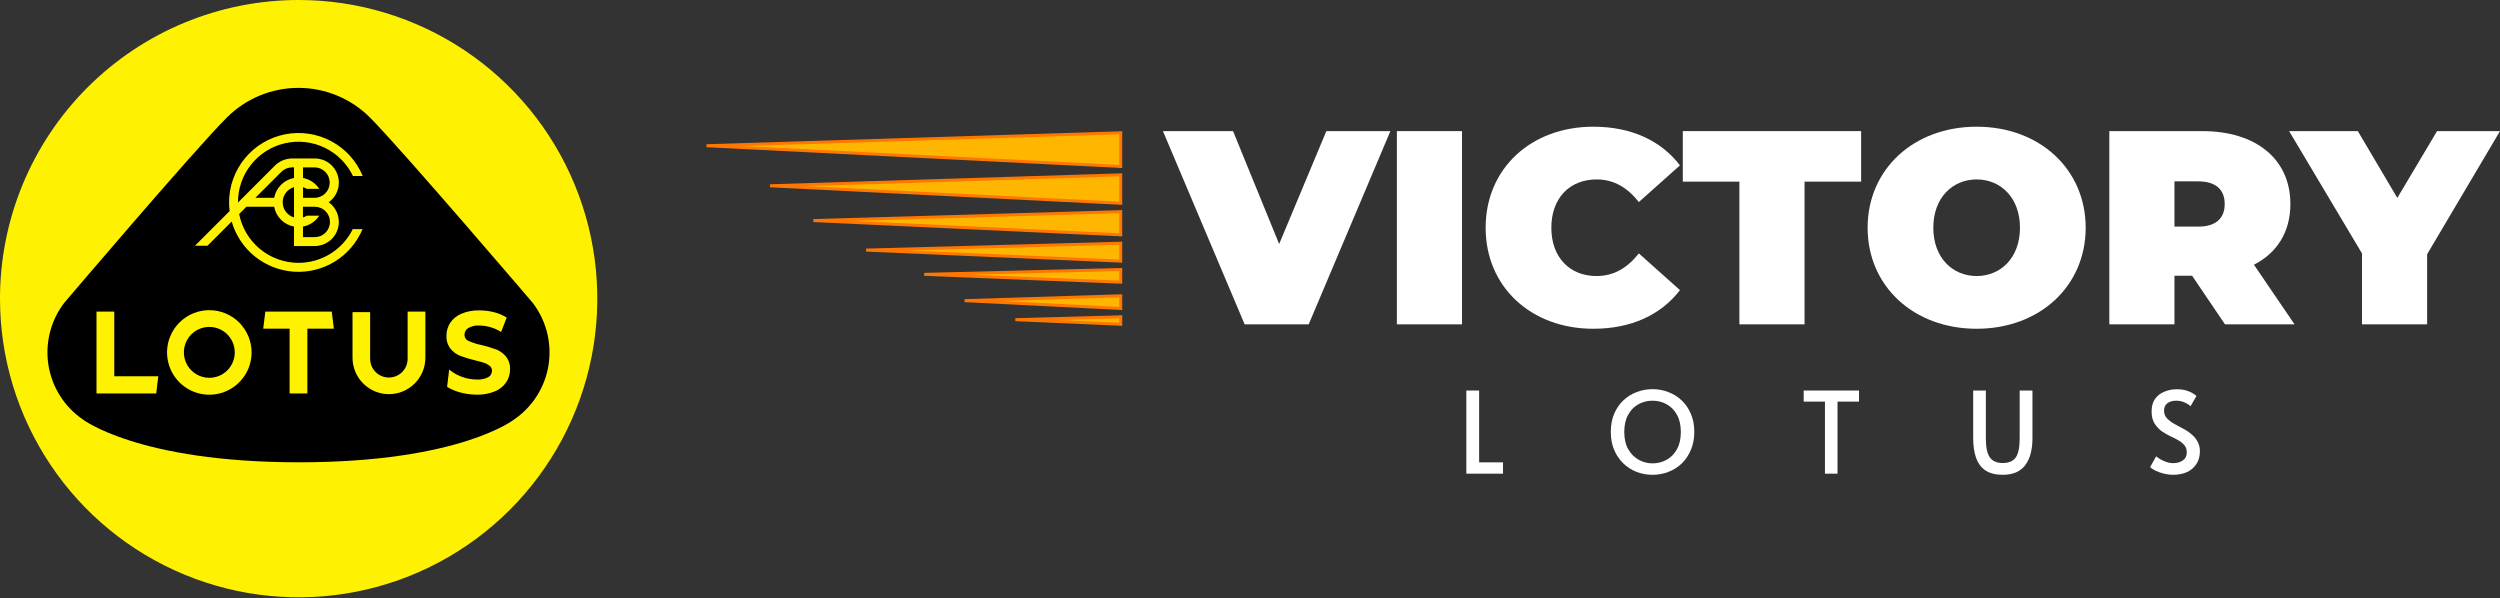 <svg width="418" height="100" viewBox="0 0 418 100" fill="none" xmlns="http://www.w3.org/2000/svg">
<rect x="0" y="0" width="418" height="100" fill="#333333" stroke="none"/>
<path d="M49.935 0C59.811 0 69.466 2.929 77.677 8.416C85.889 13.902 92.29 21.701 96.069 30.826C99.849 39.95 100.837 49.99 98.911 59.677C96.984 69.363 92.228 78.261 85.245 85.245C78.261 92.228 69.363 96.984 59.677 98.911C49.99 100.837 39.95 99.849 30.826 96.069C21.701 92.29 13.902 85.889 8.416 77.677C2.929 69.466 0 59.811 0 49.935C0 36.691 5.261 23.99 14.626 14.626C23.99 5.261 36.691 0 49.935 0Z" fill="#FFF200"/>
<path d="M10.77 50.599C9.642 52.06 8.822 53.735 8.362 55.522C7.902 57.31 7.81 59.172 8.093 60.996C8.376 62.82 9.027 64.567 10.008 66.132C10.988 67.696 12.276 69.044 13.794 70.094C13.794 70.094 23.032 77.297 50.007 77.297C76.982 77.297 86.019 70.094 86.019 70.094C87.537 69.044 88.825 67.697 89.805 66.133C90.785 64.569 91.437 62.822 91.72 60.998C92.003 59.175 91.911 57.313 91.451 55.525C90.991 53.738 90.172 52.063 89.043 50.603C89.043 50.603 67.085 24.887 61.87 19.663L61.855 19.648C60.285 18.077 58.42 16.831 56.368 15.98C54.316 15.13 52.117 14.692 49.896 14.692C47.674 14.692 45.475 15.13 43.423 15.98C41.371 16.831 39.506 18.077 37.936 19.648L37.924 19.661C32.677 24.848 10.77 50.599 10.77 50.599Z" fill="black"/>
<path d="M84.599 59.602C84.161 59.082 83.6 58.68 82.967 58.433C82.165 58.136 81.347 57.889 80.515 57.693C79.778 57.544 79.06 57.319 78.37 57.021C78.161 56.94 77.981 56.796 77.856 56.61C77.73 56.424 77.664 56.203 77.667 55.979C77.665 55.755 77.72 55.535 77.826 55.339C77.933 55.142 78.087 54.976 78.275 54.855C78.846 54.528 79.501 54.379 80.156 54.427C81.441 54.449 82.695 54.819 83.785 55.498L84.722 53.102C84.076 52.693 83.368 52.39 82.626 52.206C81.825 51.999 81 51.895 80.173 51.897C79.13 51.867 78.092 52.059 77.129 52.461C76.372 52.777 75.724 53.308 75.265 53.989C74.855 54.63 74.64 55.378 74.649 56.14C74.609 56.924 74.852 57.696 75.333 58.317C75.766 58.847 76.328 59.255 76.966 59.504C77.767 59.802 78.585 60.049 79.417 60.245C80.066 60.401 80.581 60.544 80.962 60.673C81.304 60.782 81.623 60.957 81.898 61.188C82.015 61.288 82.108 61.411 82.171 61.551C82.233 61.691 82.264 61.843 82.261 61.996C82.262 62.212 82.205 62.424 82.097 62.61C81.988 62.797 81.832 62.951 81.644 63.057C81.057 63.364 80.397 63.502 79.736 63.457C78.945 63.454 78.16 63.322 77.412 63.066C76.695 62.834 76.02 62.485 75.415 62.035L75.104 61.785L74.754 64.674C75.363 65.057 76.024 65.351 76.717 65.548C77.692 65.841 78.704 65.989 79.722 65.987C80.768 66.016 81.808 65.824 82.774 65.423C83.537 65.107 84.19 64.576 84.656 63.895C85.07 63.261 85.287 62.519 85.28 61.763C85.319 60.984 85.075 60.218 84.592 59.607L84.599 59.602Z" fill="#FFF200"/>
<path d="M34.998 51.861C33.6 51.861 32.234 52.276 31.072 53.052C29.909 53.829 29.003 54.933 28.469 56.224C27.934 57.515 27.794 58.936 28.067 60.307C28.339 61.678 29.012 62.937 30.001 63.926C30.989 64.914 32.248 65.587 33.619 65.86C34.99 66.132 36.411 65.992 37.702 65.457C38.993 64.923 40.097 64.017 40.874 62.855C41.65 61.693 42.065 60.326 42.065 58.928C42.065 57.054 41.32 55.257 39.995 53.931C38.67 52.606 36.872 51.861 34.998 51.861ZM34.998 63.17C34.156 63.17 33.333 62.921 32.633 62.453C31.933 61.986 31.388 61.321 31.066 60.543C30.744 59.766 30.66 58.91 30.824 58.084C30.988 57.259 31.393 56.501 31.988 55.905C32.584 55.31 33.342 54.905 34.167 54.741C34.993 54.577 35.849 54.661 36.626 54.983C37.404 55.305 38.069 55.85 38.536 56.55C39.004 57.25 39.253 58.073 39.253 58.915C39.253 60.043 38.805 61.126 38.007 61.924C37.209 62.722 36.126 63.17 34.998 63.17Z" fill="#FFF200"/>
<path d="M68.155 52.095V59.898C68.167 60.317 68.095 60.735 67.943 61.125C67.79 61.516 67.561 61.872 67.269 62.173C66.977 62.473 66.627 62.712 66.241 62.876C65.855 63.039 65.44 63.123 65.021 63.123C64.602 63.123 64.186 63.039 63.8 62.876C63.414 62.712 63.065 62.473 62.772 62.173C62.48 61.872 62.251 61.516 62.099 61.125C61.947 60.735 61.874 60.317 61.886 59.898V52.187H58.942V59.898C58.965 61.498 59.617 63.025 60.757 64.149C61.896 65.272 63.432 65.902 65.033 65.902C66.633 65.902 68.169 65.272 69.308 64.149C70.448 63.025 71.1 61.498 71.123 59.898V52.095H68.155Z" fill="#FFF200"/>
<path d="M55.472 52.095H44.362L44.01 54.953H48.422V65.786H51.393V54.953H55.817L55.472 52.095Z" fill="#FFF200"/>
<path d="M26.464 62.909H19.106V52.095H16.135V65.782H26.122L26.464 62.909Z" fill="#FFF200"/>
<path d="M49.91 43.948C47.565 43.947 45.294 43.132 43.484 41.643C41.674 40.153 40.437 38.081 39.985 35.781L41.201 34.565H45.837C45.99 35.389 46.389 36.147 46.981 36.74C47.573 37.333 48.331 37.732 49.154 37.885V41.138H52.617C53.473 41.139 54.307 40.867 54.998 40.363C55.689 39.859 56.202 39.148 56.462 38.333C56.722 37.517 56.716 36.641 56.444 35.829C56.173 35.018 55.651 34.314 54.953 33.819C55.652 33.324 56.175 32.619 56.447 31.806C56.719 30.994 56.725 30.116 56.465 29.3C56.205 28.484 55.692 27.772 55 27.266C54.309 26.761 53.474 26.489 52.617 26.49H48.902C47.805 26.488 46.752 26.918 45.97 27.687L39.789 33.867V33.833C39.784 31.539 40.558 29.312 41.986 27.517C43.413 25.722 45.407 24.466 47.643 23.953C49.878 23.441 52.221 23.704 54.287 24.699C56.354 25.694 58.02 27.361 59.014 29.428H60.647C59.624 26.943 57.77 24.89 55.402 23.618C53.035 22.347 50.299 21.937 47.662 22.457C45.025 22.978 42.651 24.397 40.944 26.473C39.237 28.549 38.303 31.152 38.301 33.84C38.301 34.325 38.332 34.81 38.392 35.292L32.6 41.084H34.699L38.74 37.043C39.404 39.355 40.769 41.404 42.648 42.907C44.526 44.41 46.825 45.291 49.226 45.431C51.628 45.571 54.013 44.961 56.053 43.686C58.093 42.411 59.686 40.534 60.613 38.314H58.98C58.145 40.005 56.853 41.428 55.252 42.424C53.65 43.419 51.802 43.947 49.916 43.947L49.91 43.948ZM47.266 33.821C47.266 33.252 47.451 32.698 47.792 32.242C48.133 31.785 48.612 31.451 49.158 31.29V36.353C48.613 36.191 48.134 35.858 47.793 35.403C47.452 34.948 47.267 34.395 47.266 33.826V33.821ZM55.169 37.109C55.169 37.783 54.901 38.429 54.425 38.906C53.949 39.382 53.302 39.65 52.629 39.65H50.657V37.886C51.212 37.783 51.739 37.568 52.207 37.254C52.675 36.941 53.074 36.534 53.38 36.061H51.303C51.101 36.188 50.883 36.287 50.655 36.354V34.569H52.626C52.961 34.569 53.292 34.634 53.601 34.762C53.91 34.89 54.191 35.077 54.427 35.314C54.663 35.551 54.851 35.832 54.978 36.141C55.106 36.45 55.171 36.781 55.17 37.116L55.169 37.109ZM50.652 31.288C50.88 31.358 51.098 31.456 51.3 31.583H53.385C53.079 31.11 52.68 30.703 52.212 30.39C51.744 30.076 51.217 29.861 50.662 29.758V27.985H52.639C53.304 28 53.937 28.275 54.403 28.75C54.868 29.226 55.129 29.866 55.129 30.531C55.129 31.197 54.868 31.836 54.403 32.312C53.937 32.788 53.304 33.062 52.639 33.077H50.667V31.29L50.652 31.288ZM47.023 28.748C47.527 28.256 48.203 27.981 48.907 27.983H49.157V29.758C48.333 29.911 47.575 30.31 46.983 30.903C46.391 31.495 45.992 32.254 45.84 33.077H42.697L47.023 28.748Z" fill="#FFF200"/>
<path d="M417.999 21.923L405.815 42.507V54.229H394.923V42.368L382.739 21.923H394.231L400.831 33.092L407.477 21.923H417.999Z" fill="white"/>
<path d="M372.016 54.229L366.524 46.107H363.571V54.229H352.679V21.923H368.232C377.232 21.923 382.954 26.63 382.954 34.107C382.954 38.768 380.739 42.276 376.862 44.261L383.647 54.229H372.016ZM371.97 34.107C371.97 31.753 370.54 30.323 367.54 30.323H363.571V37.892H367.54C370.54 37.892 371.97 36.461 371.97 34.107Z" fill="white"/>
<path d="M330.495 54.968C319.972 54.968 312.265 47.861 312.265 38.076C312.265 28.292 319.972 21.185 330.495 21.185C341.017 21.185 348.725 28.292 348.725 38.076C348.725 47.861 341.017 54.968 330.495 54.968ZM330.495 46.153C334.51 46.153 337.741 43.107 337.741 38.076C337.741 33.046 334.51 30 330.495 30C326.48 30 323.249 33.046 323.249 38.076C323.249 43.107 326.48 46.153 330.495 46.153Z" fill="white"/>
<path d="M290.826 54.229V30.369H281.365V21.923H311.18V30.369H301.718V54.229H290.826Z" fill="white"/>
<path d="M266.4 54.968C256.015 54.968 248.4 47.999 248.4 38.076C248.4 28.154 256.015 21.185 266.4 21.185C272.723 21.185 277.707 23.492 280.891 27.646L274.015 33.784C272.123 31.384 269.861 30 266.954 30C262.431 30 259.385 33.138 259.385 38.076C259.385 43.014 262.431 46.153 266.954 46.153C269.861 46.153 272.123 44.768 274.015 42.368L280.891 48.507C277.707 52.66 272.723 54.968 266.4 54.968Z" fill="white"/>
<path d="M233.558 54.229V21.923H244.45V54.229H233.558Z" fill="white"/>
<path d="M221.766 21.923H232.474L218.813 54.229H208.105L194.444 21.923H206.167L213.874 40.799L221.766 21.923Z" fill="white"/>
<path d="M363.361 79.385C362.831 79.385 362.308 79.323 361.791 79.196C361.274 79.058 360.813 78.894 360.41 78.705C360.006 78.503 359.704 78.301 359.502 78.099L360.504 76.302C360.643 76.416 360.858 76.567 361.148 76.756C361.45 76.933 361.797 77.091 362.188 77.229C362.579 77.368 362.97 77.437 363.361 77.437C364.004 77.437 364.54 77.286 364.968 76.983C365.41 76.681 365.63 76.239 365.63 75.659C365.63 75.18 365.504 74.783 365.252 74.468C365 74.152 364.666 73.875 364.25 73.635C363.846 73.396 363.405 73.169 362.926 72.954C362.459 72.728 362.011 72.475 361.583 72.198C361.091 71.87 360.662 71.435 360.296 70.893C359.931 70.351 359.748 69.651 359.748 68.793C359.748 67.948 359.937 67.255 360.315 66.713C360.706 66.17 361.217 65.767 361.847 65.502C362.49 65.225 363.19 65.086 363.947 65.086C364.552 65.086 365.069 65.149 365.498 65.275C365.927 65.401 366.286 65.552 366.576 65.729C366.866 65.906 367.093 66.063 367.257 66.202L366.255 67.923C366.04 67.696 365.719 67.488 365.29 67.299C364.861 67.097 364.382 66.996 363.852 66.996C363.234 66.996 362.743 67.141 362.377 67.431C362.011 67.709 361.828 68.125 361.828 68.68C361.828 69.171 361.992 69.594 362.32 69.947C362.648 70.287 363.064 70.603 363.569 70.893C364.086 71.17 364.615 71.454 365.157 71.744C365.7 72.034 366.179 72.374 366.595 72.765C366.935 73.068 367.226 73.446 367.465 73.9C367.705 74.354 367.824 74.865 367.824 75.432C367.824 76.29 367.623 77.015 367.219 77.608C366.828 78.2 366.299 78.648 365.63 78.951C364.962 79.24 364.205 79.385 363.361 79.385Z" fill="white"/>
<path d="M334.872 79.386C333.661 79.386 332.69 79.141 331.959 78.649C331.24 78.157 330.717 77.451 330.389 76.53C330.074 75.61 329.916 74.519 329.916 73.258V65.295H332.034V73.296C332.034 74.771 332.255 75.831 332.696 76.474C333.15 77.104 333.876 77.419 334.872 77.419C335.868 77.419 336.587 77.11 337.028 76.493C337.469 75.875 337.69 74.809 337.69 73.296V65.295H339.827V73.258C339.827 75.2 339.424 76.707 338.617 77.779C337.81 78.85 336.561 79.386 334.872 79.386Z" fill="white"/>
<path d="M305.132 79.197V67.149H301.576V65.295H310.826V67.149H307.232V79.197H305.132Z" fill="white"/>
<path d="M276.306 79.386C275.36 79.386 274.465 79.222 273.62 78.894C272.788 78.566 272.05 78.093 271.407 77.475C270.764 76.845 270.253 76.088 269.875 75.206C269.509 74.323 269.326 73.327 269.326 72.217C269.326 71.095 269.509 70.092 269.875 69.21C270.253 68.327 270.764 67.577 271.407 66.959C272.063 66.341 272.806 65.874 273.639 65.559C274.484 65.231 275.373 65.067 276.306 65.067C277.239 65.067 278.122 65.231 278.954 65.559C279.799 65.874 280.543 66.341 281.186 66.959C281.841 67.577 282.352 68.327 282.718 69.21C283.096 70.092 283.285 71.095 283.285 72.217C283.285 73.327 283.096 74.323 282.718 75.206C282.352 76.088 281.848 76.845 281.205 77.475C280.562 78.093 279.818 78.566 278.973 78.894C278.14 79.222 277.251 79.386 276.306 79.386ZM276.306 77.475C277.163 77.475 277.951 77.274 278.67 76.87C279.389 76.467 279.963 75.88 280.391 75.111C280.82 74.329 281.034 73.371 281.034 72.236C281.034 71.089 280.82 70.13 280.391 69.361C279.963 68.579 279.389 67.993 278.67 67.602C277.964 67.198 277.176 66.997 276.306 66.997C275.436 66.997 274.641 67.198 273.922 67.602C273.216 67.993 272.649 68.579 272.22 69.361C271.791 70.13 271.577 71.089 271.577 72.236C271.577 73.371 271.798 74.329 272.239 75.111C272.68 75.88 273.26 76.467 273.979 76.87C274.698 77.274 275.473 77.475 276.306 77.475Z" fill="white"/>
<path d="M245.174 79.197V65.295H247.311V77.306H251.302V79.197H245.174Z" fill="white"/>
<path d="M187.385 27.833L118.132 24.365L187.385 22.199V27.833Z" fill="#FFB601" stroke="#FF7700" stroke-width="0.5"/>
<path d="M187.386 33.988L128.744 31.061L187.386 29.233V33.988Z" fill="#FFB601" stroke="#FF7700" stroke-width="0.5"/>
<path d="M187.385 39.265L136 36.879L187.385 35.388V39.265Z" fill="#FFB601" stroke="#FF7700" stroke-width="0.5"/>
<path d="M187.386 43.662L144.807 41.816L187.386 40.663V43.662Z" fill="#FFB601" stroke="#FF7700" stroke-width="0.5"/>
<path d="M187.386 47.179L154.532 45.873L187.386 45.058V47.179Z" fill="#FFB601" stroke="#FF7700" stroke-width="0.5"/>
<path d="M187.385 51.573L161.279 50.27L187.385 49.457V51.573Z" fill="#FFB601" stroke="#FF7700" stroke-width="0.5"/>
<path d="M187.385 54.213L169.773 53.449L187.385 52.973V54.213Z" fill="#FFB601" stroke="#FF7700" stroke-width="0.5"/>
</svg>
